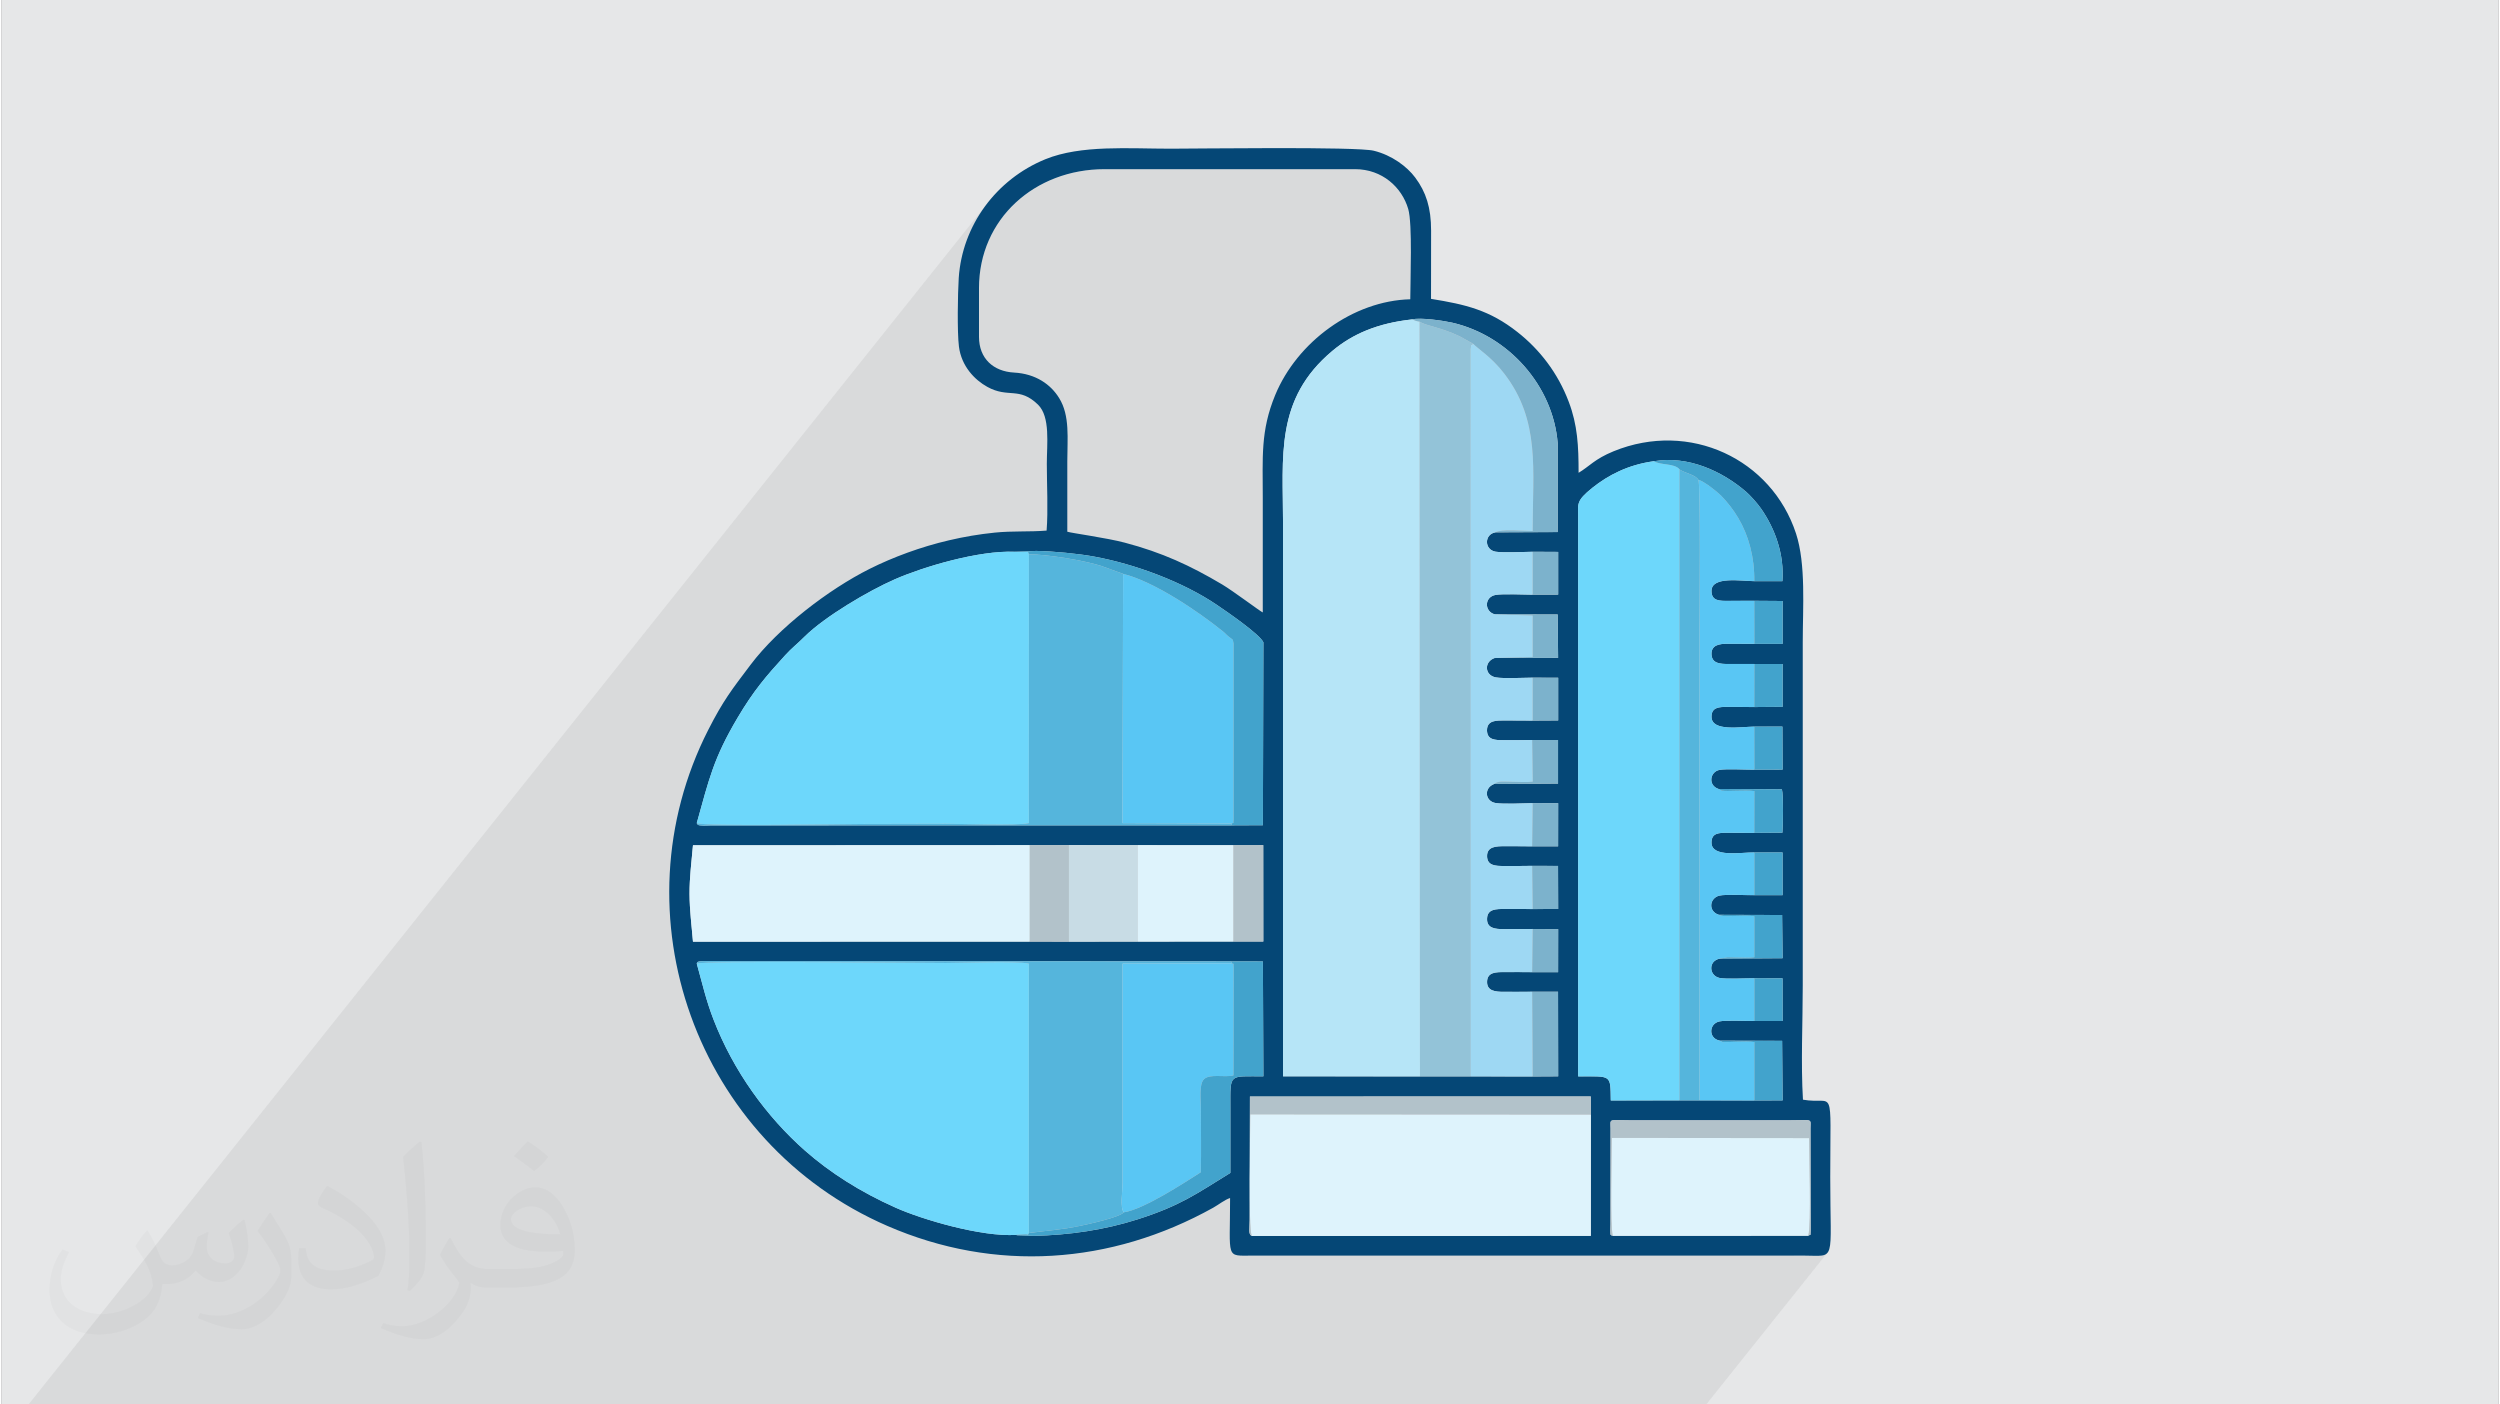 <?xml version="1.0" encoding="UTF-8"?>
<!DOCTYPE svg PUBLIC "-//W3C//DTD SVG 1.0//EN" "http://www.w3.org/TR/2001/REC-SVG-20010904/DTD/svg10.dtd">
<!-- Creator: CorelDRAW 2017 -->
<svg xmlns="http://www.w3.org/2000/svg" xml:space="preserve" width="356px" height="200px" version="1.0" style="shape-rendering:geometricPrecision; text-rendering:geometricPrecision; image-rendering:optimizeQuality; fill-rule:evenodd; clip-rule:evenodd"
viewBox="0 0 356000 200250"
 xmlns:xlink="http://www.w3.org/1999/xlink">
 <rect x="0" y="0" width="356000" height="200250" fill="#808080" stroke="none"/>
 <defs>
  <style type="text/css">
   <![CDATA[
    .fil3 {fill:#054776}
    .fil11 {fill:#42A3CC}
    .fil10 {fill:#55B5DC}
    .fil9 {fill:#59C6F4}
    .fil5 {fill:#6DD7FB}
    .fil14 {fill:#7CB2CC}
    .fil7 {fill:#93C3D8}
    .fil8 {fill:#9ED8F3}
    .fil13 {fill:#B2C2CA}
    .fil4 {fill:#B6E5F7}
    .fil12 {fill:#C8DCE5}
    .fil6 {fill:#DEF3FC}
    .fil0 {fill:#E6E7E8}
    .fil1 {fill:#373435;fill-opacity:0.031}
    .fil2 {fill:#373435;fill-opacity:0.078}
   ]]>
  </style>
 </defs>
 <g id="Layer_x0020_1">
  <g id="_2316704183680">
   <path class="fil0" d="M0 0l356000 0 0 200250 -356000 0 0 -200250z"/>
   <path class="fil1" d="M20820 175470c680,1040 1120,2030 1550,3120 320,640 490,1830 1990,1830 440,0 1070,-140 1630,-450 630,-330 1110,-830 1360,-1590l600 -2020 1460 -720 100 100c-200,770 -250,1490 -250,2060 0,1700 1460,2340 2620,2340 680,0 1290,-340 1290,-950 0,-810 -340,-2170 -780,-3390 680,-680 1360,-1360 2140,-1910l120 60c340,1440 530,2870 530,3810 0,930 -410,1960 -750,2640 -700,1320 -1940,2380 -3440,2380 -1140,0 -2410,-580 -3280,-1630l-50 0c-820,1010 -2090,1930 -4120,1930l-630 0c-100,1340 -390,2290 -830,3140 -1210,2370 -4800,4040 -8180,4040 -4700,0 -7060,-2720 -7060,-6330 0,-2230 730,-4310 1850,-5780l920 380c-700,1340 -1170,2620 -1170,3850 0,3380 2750,4990 5920,4990 2940,0 6580,-1870 7240,-4040 -250,-2370 -1140,-3480 -2500,-5650 410,-720 940,-1440 1600,-2210l120 0 0 0 0 0 0 0zm54210 -12740c990,620 1960,1360 2910,2210 -530,740 -1190,1420 -2010,2020 -950,-770 -1900,-1430 -2870,-2130 660,-740 1310,-1460 1970,-2100l0 0 0 0 0 0zm510 9260c-1600,0 -2910,1050 -2910,1830 0,1680 3200,2190 7030,2170 -480,-1960 -2160,-4000 -4120,-4000zm-3590 8950c2080,0 3900,-60 5290,-410 1550,-390 2860,-1180 2860,-1710 0,-150 0,-310 -50,-460 -870,80 -1870,80 -2740,80 -2820,0 -4980,-640 -5830,-2220 -210,-440 -360,-930 -360,-1490 0,-1520 660,-3030 1820,-4060 970,-850 2040,-1380 3130,-1380 1970,0 3540,1580 4640,4080 600,1360 1010,2930 1010,4910 0,1320 -360,2430 -1180,3260 -1530,1480 -4350,2040 -8670,2040l-1960 0 0 0 -510 0c-1070,0 -1840,-190 -2450,-660l-100 0c30,250 50,500 50,720 0,970 -320,2210 -970,3200 -1920,2870 -4000,4100 -5800,4100 -1820,0 -4050,-700 -6060,-1610l360 -700c650,270 1550,460 2790,460 3250,0 7520,-3140 8050,-6190 -120,-250 -340,-580 -650,-930 -950,-1130 -1550,-2080 -2110,-3070 480,-950 920,-1710 1330,-2390l170 -20c1390,2820 2650,4450 5460,4450l440 0 0 0 2040 0 0 0 0 0 0 0zm-14080 2990c240,-1300 260,-2760 260,-4130l0 -2020c0,-3770 -480,-9260 -870,-12820 680,-750 1630,-1610 2380,-2190l220 60c510,4500 630,9720 630,14520 0,1260 -50,2500 -170,3400 -70,1140 -730,2010 -2140,3320l-310 -140 0 0 0 0 0 0zm-14490 -5960c70,1770 940,3180 3980,3180 1890,0 3490,-500 5260,-1350 320,-140 490,-330 490,-490 0,-1110 -850,-2580 -2280,-3920 -1390,-1260 -3230,-2370 -4950,-3110 -590,-250 -780,-520 -780,-770 0,-510 680,-1580 1240,-2350l190 -20c1970,1030 4170,2560 5800,4270 1480,1570 2400,3160 2400,4890 0,1280 -390,2500 -1020,3610 -2160,1090 -4460,1920 -6740,1920 -2770,0 -4660,-1300 -4660,-4360 0,-330 0,-840 120,-1500l950 0 0 0 0 0 0 0zm-5010 -5030l1720 2780c630,1030 1220,2150 1220,3920l0 2270c0,1830 -1170,3790 -3060,5730 -1480,1320 -2790,1880 -4000,1880 -1800,0 -3860,-560 -6240,-1590l270 -700c750,210 1620,370 2690,370 3420,-20 6920,-2520 8520,-5570 190,-350 260,-680 260,-900 0,-360 -190,-750 -340,-1100 -870,-1650 -1840,-3150 -2910,-4530 560,-890 1120,-1740 1730,-2580l140 20z"/>
   <path class="fil2" d="M144850 200250l-110 0 -140 0 -60 0 -460 0 -1140 0 -350 0 -30 0 -390 0 -310 0 -430 0 -510 0 -470 0 -1240 0 -580 0 -30 0 -410 0 -60 0 -910 0 -270 0 -290 0 -120 0 -970 0 -530 0 -360 0 -60 0 -200 0 -1220 0 -440 0 -810 0 -1670 0 -530 0 -340 0 -920 0 -270 0 -260 0 -60 0 -350 0 -350 0 -170 0 -80 0 -820 0 -110 0 -500 0 -170 0 -200 0 -210 0 -50 0 -1180 0 -750 0 -20 0 -380 0 -80 0 -380 0 -860 0 -360 0 -530 0 -1470 0 -2660 0 -270 0 -2050 0 -190 0 -490 0 -780 0 -470 0 -2330 0 -180 0 0 0 -150 0 -60 0 -190 0 -3080 0 -6490 0 -1160 0 -2050 0 -2380 0 -250 0 -500 0 -3490 0 -330 0 -160 0 -130 0 -40 0 -500 0 -940 0 -1420 0 -1780 0 -650 0 -790 0 -460 0 -250 0 -1920 0 -1380 0 -1300 0 -960 0 -1600 0 -5240 0 -550 0 -750 0 -1810 0 -1060 0 -290 0 -860 0 -3120 0 -2150 0 -2530 0 -4330 0 -2010 0 -640 0 -70 0 -120 0 -590 0 -70 0 -280 0 -1170 0 -1510 0 -3930 0 -1990 0 -5060 0 -960 0 -520 0 -500 0 -5850 0 -650 0 -260 0 -1460 0 -750 0 -1380 0 -5940 0 -560 0 -7820 0 -690 0 -3740 0 136350 -170800 -760 1130 -690 1180 -610 1230 -510 1260 -430 1310 -340 1340 -240 1370 -40 410 5830 -7300 1030 -1300 1150 -1180 1270 -1070 1380 -940 1470 -820 1570 -690 1650 -540 1720 -400 1780 -240 1840 -80 35710 0 1400 120 1290 330 1180 530 1040 700 910 840 750 970 600 1070 420 1130 190 1060 120 1470 50 1750 20 1910 -20 1950 -30 1840 -20 1620 -20 1260 -2670 3350 1160 -240 1780 -240 540 -80 690 -10 790 30 840 80 840 100 790 120 690 120 550 110 1480 410 1430 520 1380 640 1330 740 1270 840 1200 930 1120 1020 1040 1100 960 1170 870 1250 770 1300 660 1360 560 1420 440 1460 320 1490 190 1530 0 12090 3630 -4550 560 -550 780 -650 860 -650 920 -620 990 -570 1050 -520 1120 -460 1200 -400 1260 -320 1340 -230 920 -120 910 -50 900 10 900 80 890 130 880 190 870 230 850 290 840 330 810 370 800 410 770 450 750 470 720 500 690 530 660 540 230 210 270 270 290 300 300 330 290 340 280 340 260 320 210 290 710 1110 640 1170 560 1240 460 1290 360 1330 230 1370 110 1410 -30 1420 -2240 2810 2270 20 0 6110 -2290 2870 2290 0 0 6110 -2260 2820 2230 0 30 6130 -2230 2800 2130 10 80 480 40 720 30 870 0 950 -10 970 -20 890 -20 760 -30 540 -2250 2820 2270 0 10 6090 -2260 2820 2190 10 70 6160 -2290 2860 2280 10 10 6080 -2260 2830 2190 0 70 8490 -2260 2840 3480 0 1010 -10 740 -10 500 10 300 50 160 110 60 210 0 330 -20 470 30 14490 -20 300 0 190 0 120 -10 50 -2380 2980 1370 0 1530 30 1080 -30 690 -260 -17160 21490 -3090 0 -1360 0 -200 0 -310 0 -10700 0 -890 0 -3680 0 -3480 0 -4030 0 -2820 0 -1960 0 -230 0 -1450 0 -180 0 -1180 0 -90 0 -1130 0 -840 0 -810 0 -260 0 -40 0 -740 0 -430 0 -1740 0 -80 0 -440 0 -1240 0 -390 0 -250 0 -850 0 -160 0 -760 0 -790 0 -60 0 -420 0 -770 0 -360 0 -500 0 -100 0 -510 0 -120 0 -1670 0 -410 0 -420 0 -1640 0 -360 0 -280 0 -1370 0 -380 0 -60 0 -440 0 -1740 0 -240 0 -770 0 -2140 0 -660 0 -60 0 -880 0 -230 0 -460 0 -1740 0 -900 0 -1200 0 -10 0 -370 0 -20 0 -200 0 -10 0 -190 0 -230 0 -1780 0 -20 0 -10 0 -450 0 -120 0 -900 0 -730 0 -860 0 -630 0 -1200 0 -460 0 -110 0 -550 0 -1090 0 -80 0 0 0 -360 0 -90 0 -200 0 -700 0 -480 0 -370 0 -60 0 -800 0 -490 0 -70 0 -520 0 -770 0 -430 0 -90 0 -600 0 -430 0 -640 0 -10 0 -20 0 -410 0 -40 0 -980 0 -50 0 -440 0 -290 0 -100 0 -1290 0 -110 0 -470 0 -720 0 -580 0 -1260 0 -410 0 -50 0 -350 0 -10 0 -500 0 -490 0 -470 0 -420 0 -60 0 -60 0 -1440 0 -1110 0 -940 0 -330 0 -170 0z"/>
   <g>
    <path class="fil3" d="M257600 176190l-27870 10c-440,-170 -360,100 -330,-1700l10 -13610c-20,-1460 -320,-1160 2580,-1160l23170 0c3120,0 2770,-300 2750,1160l30 14490c-80,980 130,510 -340,810zm-31000 -17270l-10 17290 -48340 10c-530,-260 -300,-1030 -300,-2250l40 -17630 48600 -10 10 2590zm-127480 -21530c100,-130 -170,-320 990,-360l75270 40 4460 10 70 16380c-4990,30 -4710,-530 -4710,4490 0,3090 0,6190 0,9280 -4890,3010 -7100,4660 -13190,6610 -4790,1530 -9760,2250 -14850,2370l-2370 -90c-30,-10 -90,-30 -140,-50 -4960,300 -13360,-2180 -17150,-3870 -5070,-2250 -9430,-5050 -12940,-8140 -5490,-4840 -10220,-11370 -13040,-18670 -1070,-2750 -1580,-5060 -2400,-8000zm47470 -16890l5590 -10 9820 10 13630 10 4260 -10 10 13740 -4270 0 -13630 10 -9820 10 -5590 -10 -48010 10c-190,-2300 -480,-4480 -490,-6800 -10,-2380 290,-4620 490,-6940l48010 -20zm-2120 -41830l3040 -120c2350,30 6090,400 8230,800 5850,1070 12700,3620 17500,6870 1510,1020 6150,4210 6670,5360l-70 26080 -4460 20 -74210 10c-330,0 -760,40 -1060,30 -980,-30 -820,-140 -990,-360 1760,-6280 2370,-9200 5830,-15040 2260,-3820 4040,-5900 6780,-8900 910,-1010 1740,-1620 2750,-2640 2880,-2860 9140,-6550 12890,-8190 4100,-1790 11930,-4130 17100,-3920zm105430 6990l4040 30 0 6110 -4030 0c-1280,10 -2550,0 -3820,-10 -1170,-10 -2350,170 -2290,1520 70,1310 1260,1370 2470,1360 1210,-10 2430,-10 3640,0l4030 0 0 6110 -4040 30c-1270,-10 -2540,0 -3800,-20 -1280,-10 -2300,70 -2300,1410 10,2160 4220,1420 6100,1400l4010 0 30 6130 -4030 10c-1140,10 -4050,-150 -4970,30 -1390,270 -1660,2230 -130,2720l9030 50c230,920 150,5090 70,6180l-4010 30c-1270,-10 -2540,0 -3800,-10 -1310,-20 -2310,50 -2300,1410 10,2160 4260,1360 6110,1390l4020 0 10 6090 -4030 0c-1100,20 -4120,-140 -4970,60 -1440,340 -1660,2250 -90,2740l9020 30 70 6160 -8960 60c-1660,310 -1560,2410 -50,2750 880,200 3860,40 4980,50l4020 10 10 6080 -4030 0c-1140,20 -4080,-140 -4980,60 -1530,330 -1590,2440 50,2740l8890 30 70 8490 -4030 10 -7820 -10 -2870 0 -9780 10c-60,-3760 150,-3430 -4650,-3430l0 -79840c0,-1770 -350,-2190 2050,-4100 2220,-1770 5060,-3270 8740,-3770 4880,-830 9730,1410 13160,4360 570,490 1630,1670 2130,2400 1990,2860 3320,6510 3040,10340l-4010 0c-1850,-10 -6090,-750 -6100,1390 0,1450 1130,1430 2470,1420 1210,-20 2420,0 3630,-10zm-31600 -6990l3640 20 0 6090 -3640 10c-1210,-10 -4250,-150 -5270,30 -1640,290 -1650,2360 -130,2770l8970 20 60 6190 -9060 20c-1520,530 -1440,2460 170,2760 1030,190 4050,50 5260,40l3640 10 0 6090 -3640 20c-1300,-20 -2600,0 -3900,-20 -1220,0 -2600,-70 -2610,1390 0,1380 1130,1430 2430,1420 1340,-10 2670,20 4010,-20l3690 0 0 6210 -9120 60c-1510,580 -1290,2490 250,2720 1100,170 4000,40 5250,10l3640 10 -10 6150 -3700 0c-1280,-30 -2560,-10 -3830,-20 -1280,-10 -2610,20 -2600,1410 10,1350 1160,1420 2420,1410 1340,-10 2670,20 4010,-20l3690 10 20 6140 -3640 10c-1300,-20 -2600,0 -3910,-10 -1330,-10 -2540,0 -2590,1360 -60,1390 1120,1520 2420,1510 1360,-10 2720,10 4080,-20l3640 20 -10 6140 -3700 0c-1280,-30 -2560,0 -3830,-10 -1320,-10 -2590,-20 -2600,1400 -10,1300 1190,1420 2420,1410 1330,-10 2680,20 4010,-10l3690 0 20 12060 -3640 20 -8810 -10 -7260 0 -19520 -10 0 -78780c0,-9620 -1190,-17770 7030,-24650 2900,-2430 6470,-3960 11380,-4490 1200,-300 4510,190 5730,470 7990,1850 14350,8950 15020,17180l0 12670 -8880 40c-1620,280 -1600,2490 30,2760 1080,170 4030,30 5280,10zm-78940 -37610c0,-9840 7950,-16940 17900,-16940l35710 0c3870,0 6690,2580 7590,5690 620,2150 290,10080 290,12860 -8140,210 -16120,6060 -19260,13660 -2110,5120 -1770,8890 -1770,14690 0,5430 0,10870 0,16300 -380,-160 -4180,-3030 -5790,-3990 -4550,-2700 -8580,-4560 -13890,-5960 -2600,-690 -7570,-1360 -8190,-1560 0,-3340 0,-6680 0,-10010 0,-3260 400,-6530 -1160,-9040 -1190,-1940 -3330,-3470 -6420,-3640 -2970,-160 -5010,-2010 -5010,-5090l0 -6970zm64450 1550c0,-3250 0,-6490 10,-9740 0,-3270 -720,-5480 -2260,-7550 -1170,-1570 -3320,-3190 -5910,-3830 -2470,-610 -25410,-290 -28980,-290 -5930,0 -12750,-570 -17840,1500 -7030,2870 -11880,9470 -12360,16960 -140,2210 -230,7690 30,9760 360,2800 2240,4740 4050,5740 3010,1660 4530,-80 7220,2530 1790,1740 1260,5620 1260,8450 0,2950 200,6660 -30,9510 -2440,200 -4890,30 -7410,290 -2240,230 -4360,590 -6530,1100 -4000,930 -7980,2410 -11280,4060 -5870,2940 -13020,8420 -16980,13670 -2690,3560 -3900,5090 -6040,9290 -13370,26260 -1780,58870 25540,70730 15360,6670 31850,5530 46440,-2590 800,-450 1680,-1160 2420,-1390 0,8790 -700,8220 3180,8210l78560 0c4750,0 3830,1230 3830,-11150 0,-13690 690,-10270 -3890,-11080 -310,-5080 -30,-11080 -30,-16260l0 -48950c0,-4910 470,-11140 -960,-15510 -3480,-10620 -15160,-16160 -26010,-11730 -2730,1120 -3450,2160 -4990,3070 0,-3810 -140,-6810 -1410,-10140 -1550,-4100 -4150,-7450 -7310,-9930 -3970,-3130 -7370,-3930 -12320,-4730z"/>
    <path class="fil4" d="M202230 153470l-60 -107610c-150,-30 -380,-60 -500,-100l-550 -220c-4910,530 -8480,2060 -11380,4490 -8220,6880 -7030,15030 -7030,24650l0 78780 19520 10z"/>
    <path class="fil5" d="M99120 117360c1260,500 20600,130 23650,120 3950,-20 7900,-30 11850,-30 2480,0 9950,300 11850,-90l10 -38330c-170,-520 -60,-290 -860,-320 -410,-20 -710,0 -1150,-40 -5170,-210 -13000,2130 -17100,3920 -3750,1640 -10010,5330 -12890,8190 -1010,1020 -1840,1630 -2750,2640 -2740,3000 -4520,5080 -6780,8900 -3460,5840 -4070,8760 -5830,15040z"/>
    <path class="fil5" d="M144650 176070c440,-50 730,-30 1140,-70 740,-50 480,220 680,-200l0 -38410c-1900,-390 -9370,-90 -11850,-90 -5360,-10 -34390,-350 -35500,90 820,2940 1330,5250 2400,8000 2820,7300 7550,13830 13040,18670 3510,3090 7870,5890 12940,8140 3790,1690 12190,4170 17150,3870z"/>
    <path class="fil5" d="M239220 156890l0 -90000c-760,-860 -2680,-540 -3640,-1130 -3680,500 -6520,2000 -8740,3770 -2400,1910 -2050,2330 -2050,4100l0 79840c4800,0 4590,-330 4650,3430l9780 -10z"/>
    <path class="fil6" d="M178250 176220l48340 -10 10 -17290 -48560 -30c0,2450 -300,16150 210,17330z"/>
    <path class="fil7" d="M202230 153470l7260 0 -10 -103710c120,-670 -120,-380 390,-700 -50,-30 -110,-60 -140,-90l-1760 -980c-2730,-1330 -4880,-1520 -5800,-2130l60 107610z"/>
    <path class="fil8" d="M209490 153470l8810 10 -70 -12080c-1330,30 -2680,0 -4010,10 -1230,10 -2430,-110 -2420,-1410 10,-1420 1280,-1410 2600,-1400 1270,10 2550,-20 3830,10l70 -6160c-1360,30 -2720,10 -4080,20 -1300,10 -2480,-120 -2420,-1510 50,-1360 1260,-1370 2590,-1360 1310,10 2610,-10 3910,10l-70 -6160c-1340,40 -2670,10 -4010,20 -1260,10 -2410,-60 -2420,-1410 -10,-1390 1320,-1420 2600,-1410 1270,10 2550,-10 3830,20l70 -6160c-1250,30 -4150,160 -5250,-10 -1540,-230 -1760,-2140 -250,-2720 630,-490 1250,-320 2820,-310 870,10 1890,80 2690,-30l-80 -5930c-1340,40 -2670,10 -4010,20 -1300,10 -2430,-40 -2430,-1420 10,-1460 1390,-1390 2610,-1390 1300,20 2600,0 3900,20l0 -6120c-1210,10 -4230,150 -5260,-40 -1610,-300 -1690,-2230 -170,-2760l5430 -160 0 -5900 -5400 -170c-1520,-410 -1510,-2480 130,-2770 1020,-180 4060,-40 5270,-30l0 -6120c-1250,20 -4200,160 -5280,-10 -1630,-270 -1650,-2480 -30,-2760 810,-520 4080,-190 5310,-190 0,-8730 1120,-15750 -4070,-22470 -1800,-2340 -3800,-3560 -4360,-4180 -510,320 -270,30 -390,700l10 103710z"/>
    <path class="fil6" d="M146590 134250l0 -13750 -48010 20c-200,2320 -500,4560 -490,6940 10,2320 300,4500 490,6800l48010 -10z"/>
    <path class="fil9" d="M242090 156890l7820 10 0 -8320c-1280,-180 -3740,60 -4330,-20 0,0 110,220 -600,-190 -1640,-300 -1580,-2410 -50,-2740 900,-200 3840,-40 4980,-60l0 -6090c-1120,-10 -4100,150 -4980,-50 -1510,-340 -1610,-2440 50,-2750l1110 -190c400,0 830,30 1230,30 860,20 1740,70 2590,-40l0 -5840c-1500,-210 -3970,130 -4800,-100l-260 -110c-1570,-490 -1350,-2400 90,-2740 850,-200 3870,-40 4970,-60l0 -6090c-1850,-30 -6100,770 -6110,-1390 -10,-1360 990,-1430 2300,-1410 1260,10 2530,0 3800,10l10 -5960c-1280,-160 -3940,70 -4510,-50 -950,-210 620,230 -310,-100 -50,-20 -100,-60 -140,-70 -40,-20 -100,-50 -140,-80 -1530,-490 -1260,-2450 130,-2720 920,-180 3830,-20 4970,-30l-10 -6140c-1880,20 -6090,760 -6100,-1400 0,-1340 1020,-1420 2300,-1410 1260,20 2530,10 3800,20l10 -6140c-1210,-10 -2430,-10 -3640,0 -1210,10 -2400,-50 -2470,-1360 -60,-1350 1120,-1530 2290,-1520 1270,10 2540,20 3820,10l-10 -6140c-1210,10 -2420,-10 -3630,10 -1340,10 -2470,30 -2470,-1420 10,-2140 4250,-1400 6100,-1390 50,-3410 -820,-6530 -2280,-9000 -710,-1210 -1620,-2340 -2420,-3160 -560,-560 -2360,-2030 -3280,-2300 350,20 170,20090 170,21780l0 66710z"/>
    <path class="fil10" d="M99120 117360c170,220 10,330 990,360 300,10 730,-30 1060,-30l74210 -10 0 -270 -15560 -50 90 -35540 -3090 -1120c-2530,-820 -7860,-1670 -10340,-1670l-10 38330c-1900,390 -9370,90 -11850,90 -3950,0 -7900,10 -11850,30 -3050,10 -22390,380 -23650,-120z"/>
    <path class="fil10" d="M146470 175800c2570,-350 4730,-470 7310,-1020 1310,-280 5650,-1230 6220,-1930 -550,-690 -170,-3090 -170,-4100l0 -31360 15550 -50 0 -270 -75270 -40c-1160,40 -890,230 -990,360 1110,-440 30140,-100 35500,-90 2480,0 9950,-300 11850,90l0 38410z"/>
    <path class="fil9" d="M175380 117410c440,-220 160,250 270,-570l0 -25070c-80,-740 -170,-570 -690,-1000 -340,-270 -460,-460 -820,-750 -3660,-2940 -9830,-7100 -14230,-8200l-90 35540 15560 50z"/>
    <path class="fil9" d="M160000 172850c2840,-410 8670,-4240 10980,-5710 90,-3030 10,-6160 10,-9190 0,-1180 -290,-3390 470,-4100 860,-790 2910,-200 4180,-520l20 -15260c-70,-1000 120,-530 -280,-730l-15550 50 0 31360c0,1010 -380,3410 170,4100z"/>
    <path class="fil6" d="M229730 176200l27870 -10c440,-1790 110,-11340 110,-13920l-28120 -30c0,2260 -270,12600 140,13960z"/>
    <path class="fil10" d="M239220 156890l2870 0 0 -66710c0,-1690 180,-21760 -170,-21780 -340,-620 -1650,-910 -2330,-1270 -380,-210 -40,40 -370,-240l0 90000z"/>
    <path class="fil6" d="M162000 134250l13630 -10 0 -13730 -13630 -10 0 13750z"/>
    <path class="fil11" d="M146480 79030c2480,0 7810,850 10340,1670l3090 1120c4400,1100 10570,5260 14230,8200 360,290 480,480 820,750 520,430 610,260 690,1000l0 25070c-110,820 170,350 -270,570l0 270 4460 -20 70 -26080c-520,-1150 -5160,-4340 -6670,-5360 -4800,-3250 -11650,-5800 -17500,-6870 -2140,-400 -5880,-770 -8230,-800l-3040 120c440,40 740,20 1150,40 800,30 690,-200 860,320z"/>
    <path class="fil11" d="M160000 172850c-570,700 -4910,1650 -6220,1930 -2580,550 -4740,670 -7310,1020 -200,420 60,150 -680,200 -410,40 -700,20 -1140,70 50,20 110,40 140,50l2370 90c5090,-120 10060,-840 14850,-2370 6090,-1950 8300,-3600 13190,-6610 0,-3090 0,-6190 0,-9280 0,-5020 -280,-4460 4710,-4490l-70 -16380 -4460 -10 0 270c400,200 210,-270 280,730l-20 15260c-1270,320 -3320,-270 -4180,520 -760,710 -470,2920 -470,4100 0,3030 80,6160 -10,9190 -2310,1470 -8140,5300 -10980,5710z"/>
    <path class="fil12" d="M152180 134260l9820 -10 0 -13750 -9820 -10 0 13770z"/>
    <path class="fil13" d="M178250 176220c-510,-1180 -210,-14880 -210,-17330l48560 30 -10 -2590 -48600 10 -40 17630c0,1220 -230,1990 300,2250z"/>
    <path class="fil14" d="M201120 45540l550 220c120,40 350,70 500,100 920,610 3070,800 5800,2130l1760 980c30,30 90,60 140,90 560,620 2560,1840 4360,4180 5190,6720 4070,13740 4070,22470 -1230,0 -4500,-330 -5310,190l8880 -40 0 -12670c-670,-8230 -7030,-15330 -15020,-17180 -1220,-280 -4530,-770 -5730,-470z"/>
    <path class="fil13" d="M146590 134250l5590 10 0 -13770 -5590 10 0 13750z"/>
    <path class="fil13" d="M229730 176200c-410,-1360 -140,-11700 -140,-13960l28120 30c0,2580 330,12130 -110,13920 470,-300 260,170 340,-810l-30 -14490c20,-1460 370,-1160 -2750,-1160l-23170 0c-2900,0 -2600,-300 -2580,1160l-10 13610c-30,1800 -110,1530 330,1700z"/>
    <path class="fil11" d="M235580 65760c960,590 2880,270 3640,1130 330,280 -10,30 370,240 680,360 1990,650 2330,1270 920,270 2720,1740 3280,2300 800,820 1710,1950 2420,3160 1460,2470 2330,5590 2280,9000l4010 0c280,-3830 -1050,-7480 -3040,-10340 -500,-730 -1560,-1910 -2130,-2400 -3430,-2950 -8280,-5190 -13160,-4360z"/>
    <path class="fil13" d="M175630 134240l4270 0 -10 -13740 -4260 10 0 13730z"/>
    <path class="fil14" d="M218300 153480l3640 -20 -20 -12060 -3690 0 70 12080z"/>
    <path class="fil11" d="M249910 156900l4030 -10 -70 -8490 -8890 -30c710,410 600,190 600,190 590,80 3050,-160 4330,20l0 8320z"/>
    <path class="fil11" d="M249900 118750l4010 -30c80,-1090 160,-5260 -70,-6180l-9030 -50c40,30 100,60 140,80 40,10 90,50 140,70 930,330 -640,-110 310,100 570,120 3230,-110 4510,50l-10 5960z"/>
    <path class="fil11" d="M244980 136680l8960 -60 -70 -6160 -9020 -30 260 110c830,230 3300,-110 4800,100l0 5840c-850,110 -1730,60 -2590,40 -400,0 -830,-30 -1230,-30l-1110 190z"/>
    <path class="fil11" d="M249900 100810l4040 -30 0 -6110 -4030 0 -10 6140z"/>
    <path class="fil11" d="M249910 91800l4030 0 0 -6110 -4040 -30 10 6140z"/>
    <path class="fil11" d="M249910 109740l4030 -10 -30 -6130 -4010 0 10 6140z"/>
    <path class="fil11" d="M249910 127630l4030 0 -10 -6090 -4020 0 0 6090z"/>
    <path class="fil11" d="M249910 145570l4030 0 -10 -6080 -4020 -10 0 6090z"/>
    <path class="fil14" d="M212800 111780l9120 -60 0 -6210 -3690 0 80 5930c-800,110 -1820,40 -2690,30 -1570,-10 -2190,-180 -2820,310z"/>
    <path class="fil14" d="M212870 93820l9060 -20 -60 -6190 -8970 -20 5400 170 0 5900 -5430 160z"/>
    <path class="fil14" d="M218230 138610l3700 0 10 -6140 -3640 -20 -70 6160z"/>
    <path class="fil14" d="M218230 120670l3700 0 10 -6150 -3640 -10 -70 6160z"/>
    <path class="fil14" d="M218300 129610l3640 -10 -20 -6140 -3690 -10 70 6160z"/>
    <path class="fil14" d="M218300 84790l3640 -10 0 -6090 -3640 -20 0 6120z"/>
    <path class="fil14" d="M218300 102740l3640 -20 0 -6090 -3640 -10 0 6120z"/>
   </g>
  </g>
 </g>
</svg>
